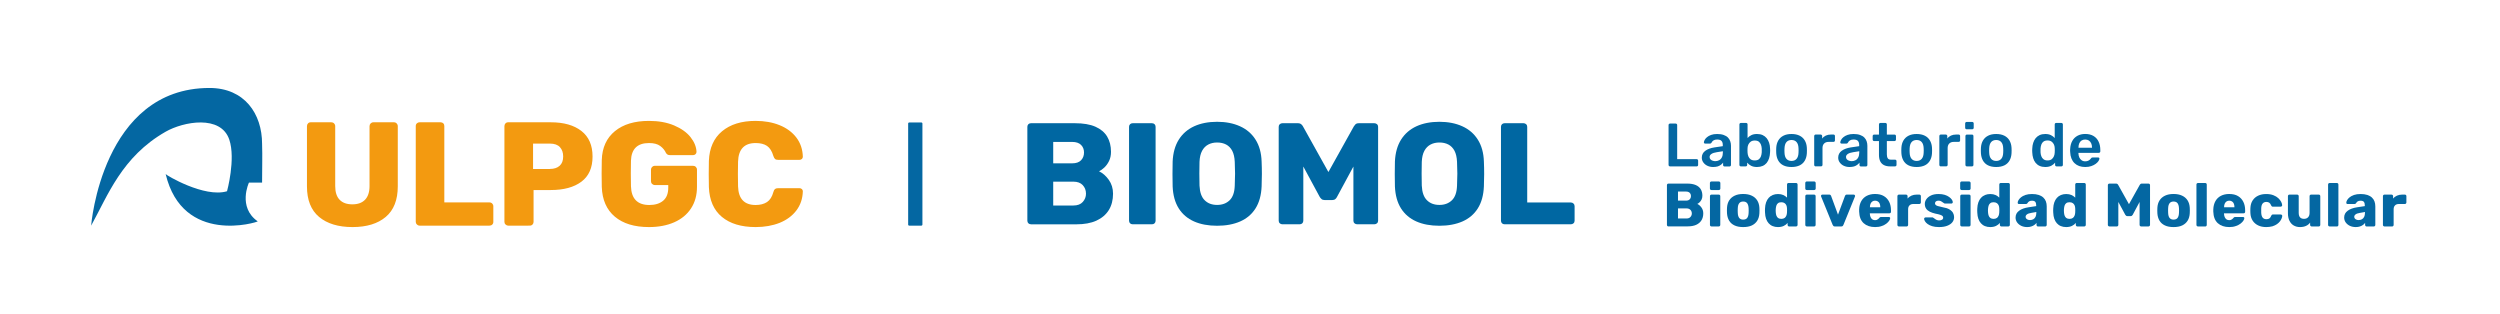 <?xml version="1.0" encoding="utf-8"?>
<!-- Generator: Adobe Illustrator 27.8.1, SVG Export Plug-In . SVG Version: 6.00 Build 0)  -->
<svg version="1.1" xmlns="http://www.w3.org/2000/svg" xmlns:xlink="http://www.w3.org/1999/xlink" x="0px" y="0px"
	 viewBox="0 0 646.83 81.24" style="enable-background:new 0 0 646.83 81.24;" xml:space="preserve">
<style type="text/css">
	.st0{fill:#0067A2;}
	.st1{display:none;}
	.st2{display:inline;fill:none;stroke:#009FE3;stroke-width:0.216;stroke-miterlimit:22.926;}
	.st3{display:inline;fill-rule:evenodd;clip-rule:evenodd;fill:none;stroke:#009FE3;stroke-width:0.216;stroke-miterlimit:22.926;}
	.st4{display:inline;fill-rule:evenodd;clip-rule:evenodd;fill:none;stroke:#B2B2B2;stroke-width:0.216;stroke-miterlimit:22.926;}
	.st5{display:inline;}
	.st6{fill:#DADADA;}
	.st7{display:inline;fill:#DADADA;}
	.st8{display:inline;fill:none;stroke:#F59A00;stroke-width:0.216;stroke-miterlimit:22.926;}
	.st9{display:inline;fill:none;stroke:#EF7D00;stroke-width:0.216;stroke-miterlimit:22.926;}
	.st10{display:inline;fill:none;stroke:#E30613;stroke-width:0.216;stroke-miterlimit:22.926;}
	.st11{fill-rule:evenodd;clip-rule:evenodd;fill:#DADADA;}
	
		.st12{display:inline;fill-rule:evenodd;clip-rule:evenodd;fill:none;stroke:#000000;stroke-width:0.216;stroke-miterlimit:22.926;}
	.st13{fill:none;stroke:#C6C6C6;stroke-width:0.216;stroke-miterlimit:22.926;}
	.st14{fill:none;stroke:#B2B2B2;stroke-width:0.216;stroke-miterlimit:22.926;}
	.st15{display:inline;fill:none;stroke:#C6C6C6;stroke-width:0.216;stroke-miterlimit:22.926;}
	.st16{display:inline;fill:none;stroke:#B2B2B2;stroke-width:0.216;stroke-miterlimit:22.926;}
	.st17{display:inline;fill-rule:evenodd;clip-rule:evenodd;fill:#DADADA;}
	.st18{fill-rule:evenodd;clip-rule:evenodd;fill:#009640;}
	
		.st19{display:inline;fill-rule:evenodd;clip-rule:evenodd;fill:none;stroke:#C6C6C6;stroke-width:0.216;stroke-miterlimit:22.926;}
	
		.st20{display:inline;fill-rule:evenodd;clip-rule:evenodd;fill:none;stroke:#E30613;stroke-width:0.216;stroke-miterlimit:22.926;}
	.st21{display:inline;fill-rule:evenodd;clip-rule:evenodd;fill:#009640;}
	.st22{display:inline;fill:none;stroke:#EF7D00;stroke-width:0.217;stroke-miterlimit:22.926;}
	.st23{fill:#B3B1B1;}
	.st24{fill:none;stroke:#B3B1B1;stroke-width:0.216;stroke-miterlimit:22.926;}
	.st25{display:inline;fill:none;}
	.st26{display:inline;fill:none;stroke:#020203;stroke-width:0.216;stroke-miterlimit:22.926;}
	.st27{display:inline;fill:none;stroke:#289BD3;stroke-width:0.216;stroke-miterlimit:22.926;}
	.st28{display:inline;fill:none;stroke:#F39A10;stroke-width:0.216;stroke-miterlimit:22.926;}
	.st29{display:inline;fill:#B3B1B1;}
	.st30{display:inline;fill:none;stroke:#B3B1B1;stroke-width:0.216;stroke-miterlimit:22.926;}
	.st31{fill:none;stroke:#E30613;stroke-width:0.217;stroke-miterlimit:22.926;}
	.st32{fill:none;stroke:#C6C6C6;stroke-width:0.217;stroke-miterlimit:22.926;}
	.st33{fill-rule:evenodd;clip-rule:evenodd;fill:none;stroke:#009FE3;stroke-width:0.216;stroke-miterlimit:22.926;}
	.st34{fill-rule:evenodd;clip-rule:evenodd;fill:none;stroke:#B2B2B2;stroke-width:0.216;stroke-miterlimit:22.926;}
	.st35{fill:#0467A2;}
	.st36{fill:#F39A10;}
	.st37{fill:#F59A00;}
	.st38{fill-rule:evenodd;clip-rule:evenodd;fill:#0067A2;}
	.st39{fill-rule:evenodd;clip-rule:evenodd;fill:#F59A00;}
	.st40{fill:#FFFFFF;}
	.st41{fill-rule:evenodd;clip-rule:evenodd;fill:#FFFFFF;}
</style>
<g id="Capa_4">
</g>
<g id="Capa_1" class="st1">
	<g class="st5">
		<path class="st23" d="M235.6,40.75c0,3.66-0.88,6.52-2.63,8.6s-4.39,3.11-7.9,3.11h-15.58c-0.28,0-0.52-0.1-0.71-0.29
			c-0.19-0.19-0.29-0.43-0.29-0.72v-5.29c0-0.28,0.09-0.52,0.29-0.72c0.19-0.19,0.43-0.29,0.71-0.29h15.5
			c1.55,0,2.73-0.38,3.53-1.15c0.8-0.77,1.2-1.86,1.2-3.29c0-1.43-0.4-2.52-1.18-3.29c-0.79-0.77-1.97-1.15-3.55-1.15h-15.5
			c-0.28,0-0.52-0.1-0.71-0.29c-0.19-0.19-0.29-0.43-0.29-0.72v-5.33c0-0.29,0.09-0.52,0.29-0.7c0.19-0.18,0.43-0.27,0.71-0.27
			h15.58c3.51,0,6.15,1.04,7.9,3.13C234.72,34.18,235.6,37.06,235.6,40.75"/>
		<line class="st24" x1="208.51" y1="0.2" x2="208.51" y2="81.22"/>
		<line class="st24" x1="235.66" y1="0.2" x2="235.66" y2="81.22"/>
	</g>
	<rect x="0.38" class="st25" width="691.43" height="81.13"/>
	<rect x="0.38" class="st25" width="691.31" height="81.13"/>
	<rect x="0.38" class="st26" width="691.43" height="81.13"/>
	<line class="st27" x1="0.45" y1="58.43" x2="691.8" y2="58.43"/>
	<line class="st28" x1="0.43" y1="0.1" x2="405.13" y2="0.1"/>
	<path class="st29" d="M67.85,42.11c0-1.45,0.38-2.57,1.12-3.37c0.75-0.8,1.89-1.2,3.41-1.2h6.63c0.12,0,0.22,0.04,0.29,0.1
		c0.08,0.07,0.11,0.16,0.11,0.28v1.47c0,0.12-0.04,0.21-0.11,0.29c-0.08,0.07-0.17,0.11-0.29,0.11h-6.63c-0.86,0-1.5,0.2-1.94,0.6
		c-0.43,0.4-0.65,0.97-0.65,1.7c0,0.74,0.22,1.3,0.65,1.7c0.43,0.4,1.08,0.6,1.94,0.6h6.63c0.12,0,0.22,0.04,0.29,0.11
		c0.08,0.08,0.11,0.17,0.11,0.29v1.47c0,0.12-0.04,0.21-0.11,0.28c-0.08,0.07-0.17,0.1-0.29,0.1h-6.63c-1.52,0-2.66-0.4-3.41-1.19
		C68.23,44.66,67.85,43.55,67.85,42.11"/>
	<path class="st29" d="M57.72,11.41c-1.48,0-2.62-0.37-3.44-1.1c-0.82-0.74-1.22-1.85-1.22-3.34V0.46c0-0.12,0.04-0.21,0.11-0.29
		c0.07-0.07,0.17-0.11,0.28-0.11h1.5c0.12,0,0.22,0.04,0.29,0.11c0.08,0.08,0.12,0.17,0.12,0.29v6.51c0,0.84,0.2,1.48,0.61,1.9
		c0.41,0.43,0.99,0.64,1.74,0.64c0.75,0,1.33-0.21,1.74-0.64c0.41-0.43,0.61-1.06,0.61-1.9V0.46c0-0.12,0.04-0.21,0.11-0.29
		c0.08-0.07,0.17-0.11,0.29-0.11h1.5c0.12,0,0.21,0.04,0.28,0.11c0.07,0.08,0.11,0.17,0.11,0.29v6.51c0,1.49-0.4,2.61-1.21,3.34
		C60.33,11.04,59.19,11.41,57.72,11.41"/>
	<path class="st29" d="M57.69,11.41c1.48,0,2.62,0.37,3.44,1.1c0.82,0.74,1.22,1.85,1.22,3.34v6.51c0,0.12-0.03,0.21-0.11,0.29
		c-0.07,0.07-0.17,0.11-0.28,0.11h-1.5c-0.12,0-0.22-0.04-0.29-0.11c-0.08-0.08-0.11-0.17-0.11-0.29v-6.51c0-0.84-0.2-1.48-0.61-1.9
		c-0.41-0.43-0.99-0.64-1.74-0.64s-1.33,0.21-1.74,0.64c-0.41,0.43-0.61,1.06-0.61,1.9v6.51c0,0.12-0.04,0.21-0.11,0.29
		c-0.08,0.07-0.17,0.11-0.29,0.11h-1.5c-0.12,0-0.22-0.04-0.29-0.11c-0.07-0.08-0.11-0.17-0.11-0.29v-6.51
		c0-1.49,0.4-2.61,1.21-3.34C55.09,11.78,56.23,11.41,57.69,11.41"/>
	<line class="st30" x1="79.38" y1="0.06" x2="79.38" y2="81.08"/>
	<path class="st29" d="M12,42.11c0-1.45,0.37-2.57,1.12-3.37c0.75-0.8,1.89-1.2,3.41-1.2h6.63c0.12,0,0.22,0.04,0.29,0.1
		c0.08,0.07,0.11,0.16,0.11,0.28v1.47c0,0.12-0.04,0.21-0.11,0.29c-0.07,0.07-0.17,0.11-0.29,0.11h-6.63c-0.86,0-1.51,0.2-1.94,0.6
		c-0.44,0.4-0.65,0.97-0.65,1.7c0,0.74,0.22,1.3,0.65,1.7c0.43,0.4,1.08,0.6,1.94,0.6h6.63c0.12,0,0.22,0.04,0.29,0.11
		c0.08,0.08,0.11,0.17,0.11,0.29v1.47c0,0.12-0.04,0.21-0.11,0.28c-0.07,0.07-0.17,0.1-0.29,0.1h-6.63c-1.52,0-2.66-0.4-3.41-1.19
		C12.38,44.66,12,43.55,12,42.11"/>
	<path class="st29" d="M12.01,42.11c0-1.45-0.38-2.57-1.12-3.37c-0.75-0.8-1.89-1.2-3.41-1.2H0.84c-0.12,0-0.22,0.04-0.29,0.1
		c-0.08,0.07-0.11,0.16-0.11,0.28v1.47c0,0.12,0.04,0.21,0.11,0.29c0.08,0.07,0.17,0.11,0.29,0.11h6.63c0.86,0,1.51,0.2,1.94,0.6
		c0.43,0.4,0.65,0.97,0.65,1.7c0,0.74-0.22,1.3-0.65,1.7c-0.43,0.4-1.08,0.6-1.94,0.6H0.84c-0.12,0-0.22,0.04-0.29,0.11
		c-0.08,0.08-0.11,0.17-0.11,0.29v1.47c0,0.12,0.04,0.21,0.11,0.28c0.08,0.07,0.17,0.1,0.29,0.1h6.63c1.52,0,2.66-0.4,3.41-1.19
		C11.63,44.66,12.01,43.55,12.01,42.11"/>
	<path class="st29" d="M57.72,69.73c-1.48,0-2.62,0.37-3.44,1.1c-0.82,0.74-1.22,1.85-1.22,3.34v6.51c0,0.12,0.04,0.21,0.11,0.29
		c0.07,0.07,0.17,0.11,0.28,0.11h1.5c0.12,0,0.22-0.04,0.29-0.11c0.08-0.08,0.12-0.17,0.12-0.29v-6.51c0-0.84,0.2-1.48,0.61-1.9
		c0.41-0.43,0.99-0.64,1.74-0.64c0.75,0,1.33,0.21,1.74,0.64c0.41,0.43,0.61,1.06,0.61,1.9v6.51c0,0.12,0.04,0.21,0.11,0.29
		c0.08,0.07,0.17,0.11,0.29,0.11h1.5c0.12,0,0.21-0.04,0.28-0.11c0.07-0.08,0.11-0.17,0.11-0.29v-6.51c0-1.49-0.4-2.61-1.21-3.34
		C60.33,70.1,59.19,69.73,57.72,69.73"/>
	<path class="st29" d="M57.69,69.73c1.48,0,2.62-0.37,3.44-1.1c0.82-0.74,1.22-1.85,1.22-3.34v-6.51c0-0.12-0.03-0.21-0.11-0.29
		c-0.07-0.07-0.17-0.11-0.28-0.11h-1.5c-0.12,0-0.22,0.04-0.29,0.11c-0.08,0.08-0.11,0.17-0.11,0.29v6.51c0,0.84-0.2,1.48-0.61,1.9
		c-0.41,0.43-0.99,0.64-1.74,0.64s-1.33-0.21-1.74-0.64c-0.41-0.43-0.61-1.06-0.61-1.9v-6.51c0-0.12-0.04-0.21-0.11-0.29
		c-0.08-0.07-0.17-0.11-0.29-0.11h-1.5c-0.12,0-0.22,0.04-0.29,0.11c-0.07,0.08-0.11,0.17-0.11,0.29v6.51c0,1.49,0.4,2.61,1.21,3.34
		C55.09,69.36,56.23,69.73,57.69,69.73"/>
	<line class="st27" x1="0.45" y1="22.8" x2="691.8" y2="22.8"/>
	<line class="st27" x1="0.45" y1="42.8" x2="691.8" y2="42.8"/>
	<line class="st27" x1="0.45" y1="47.29" x2="691.8" y2="47.29"/>
	<line class="st28" x1="0.45" y1="31.73" x2="691.8" y2="31.73"/>
	<g class="st5">
		<line class="st24" x1="623.54" y1="0.43" x2="623.54" y2="81.45"/>
		<path class="st24" d="M635.15,0.5v81.02 M646.73,0.5v81.02"/>
		<path class="st23" d="M635.15,43.38c0-1.45,0.38-2.57,1.12-3.37c0.75-0.8,1.88-1.2,3.4-1.2h6.63c0.12,0,0.22,0.04,0.29,0.1
			c0.08,0.07,0.11,0.16,0.11,0.28v1.47c0,0.12-0.04,0.21-0.11,0.29c-0.08,0.07-0.17,0.11-0.29,0.11h-6.63c-0.86,0-1.51,0.2-1.94,0.6
			c-0.44,0.4-0.65,0.97-0.65,1.7c0,0.74,0.22,1.3,0.65,1.7c0.43,0.4,1.08,0.6,1.94,0.6h6.63c0.12,0,0.22,0.04,0.29,0.11
			c0.08,0.08,0.11,0.17,0.11,0.29v1.47c0,0.12-0.04,0.21-0.11,0.28c-0.08,0.07-0.17,0.1-0.29,0.1h-6.63c-1.52,0-2.65-0.4-3.4-1.19
			C635.52,45.93,635.15,44.82,635.15,43.38"/>
		<path class="st23" d="M635.11,43.36c0-1.45-0.38-2.57-1.12-3.37c-0.75-0.8-1.89-1.2-3.41-1.2h-6.63c-0.12,0-0.22,0.04-0.29,0.1
			c-0.08,0.07-0.11,0.16-0.11,0.28v1.47c0,0.12,0.04,0.21,0.11,0.29c0.08,0.07,0.17,0.11,0.29,0.11h6.63c0.86,0,1.51,0.2,1.94,0.6
			c0.44,0.4,0.65,0.97,0.65,1.7c0,0.74-0.22,1.3-0.65,1.7c-0.43,0.4-1.08,0.6-1.94,0.6h-6.63c-0.12,0-0.22,0.04-0.29,0.11
			c-0.08,0.08-0.11,0.17-0.11,0.29v1.47c0,0.12,0.04,0.21,0.11,0.28c0.08,0.07,0.17,0.1,0.29,0.1h6.63c1.52,0,2.66-0.4,3.41-1.19
			C634.73,45.91,635.11,44.8,635.11,43.36"/>
	</g>
	<g class="st5">
		<path class="st23" d="M265.78,40.77c0,3.66-0.88,6.52-2.63,8.6s-4.39,3.11-7.9,3.11h-15.58c-0.28,0-0.52-0.1-0.71-0.29
			c-0.19-0.19-0.29-0.43-0.29-0.72v-5.29c0-0.28,0.09-0.52,0.29-0.72c0.19-0.19,0.43-0.29,0.71-0.29h15.5
			c1.55,0,2.73-0.38,3.53-1.15c0.8-0.77,1.2-1.86,1.2-3.29c0-1.43-0.4-2.52-1.18-3.29c-0.79-0.77-1.97-1.15-3.55-1.15h-15.5
			c-0.28,0-0.52-0.1-0.71-0.29c-0.19-0.19-0.29-0.43-0.29-0.72v-5.33c0-0.29,0.09-0.52,0.29-0.7c0.19-0.18,0.43-0.27,0.71-0.27
			h15.58c3.51,0,6.15,1.04,7.9,3.13C264.9,34.21,265.78,37.09,265.78,40.77"/>
		<line class="st24" x1="238.68" y1="0.23" x2="238.68" y2="81.24"/>
		<line class="st24" x1="265.83" y1="0.23" x2="265.83" y2="81.24"/>
	</g>
	<g class="st5">
		<path class="st23" d="M234.85,41.11c0,3.66-0.88,6.52-2.63,8.6s-4.39,3.11-7.9,3.11h-15.58c-0.28,0-0.52-0.1-0.71-0.29
			c-0.19-0.19-0.29-0.43-0.29-0.72v-5.29c0-0.28,0.09-0.52,0.29-0.72c0.19-0.19,0.43-0.29,0.71-0.29h15.5
			c1.55,0,2.73-0.38,3.53-1.15c0.8-0.77,1.2-1.86,1.2-3.29c0-1.43-0.4-2.52-1.18-3.29c-0.79-0.77-1.97-1.15-3.55-1.15h-15.5
			c-0.28,0-0.52-0.1-0.71-0.29c-0.19-0.19-0.29-0.43-0.29-0.72v-5.33c0-0.29,0.09-0.52,0.29-0.7c0.19-0.18,0.43-0.27,0.71-0.27
			h15.58c3.51,0,6.15,1.04,7.9,3.13C233.97,34.54,234.85,37.42,234.85,41.11"/>
		<line class="st24" x1="207.76" y1="0.56" x2="207.76" y2="81.58"/>
		<line class="st24" x1="234.91" y1="0.56" x2="234.91" y2="81.58"/>
	</g>
	<g class="st5">
		<line class="st24" x1="408.02" y1="0.38" x2="408.02" y2="81.4"/>
		<path class="st24" d="M419.64,0.44v81.02 M431.21,0.44v81.02"/>
		<path class="st23" d="M419.63,43.33c0-1.45,0.38-2.57,1.12-3.37c0.75-0.8,1.88-1.2,3.4-1.2h6.63c0.12,0,0.22,0.04,0.29,0.1
			c0.08,0.07,0.11,0.16,0.11,0.28v1.47c0,0.12-0.04,0.21-0.11,0.29c-0.08,0.07-0.17,0.11-0.29,0.11h-6.63c-0.86,0-1.51,0.2-1.94,0.6
			c-0.44,0.4-0.65,0.97-0.65,1.7c0,0.74,0.22,1.3,0.65,1.7c0.43,0.4,1.08,0.6,1.94,0.6h6.63c0.12,0,0.22,0.04,0.29,0.11
			c0.08,0.08,0.11,0.17,0.11,0.29v1.47c0,0.12-0.04,0.21-0.11,0.28c-0.08,0.07-0.17,0.1-0.29,0.1h-6.63c-1.52,0-2.65-0.4-3.4-1.19
			C420.01,45.88,419.63,44.76,419.63,43.33"/>
		<path class="st23" d="M419.59,43.31c0-1.45-0.38-2.57-1.12-3.37c-0.75-0.8-1.88-1.2-3.4-1.2h-6.63c-0.12,0-0.22,0.04-0.29,0.1
			c-0.08,0.07-0.11,0.16-0.11,0.28v1.47c0,0.12,0.04,0.21,0.11,0.29c0.08,0.07,0.17,0.11,0.29,0.11h6.63c0.86,0,1.51,0.2,1.94,0.6
			c0.44,0.4,0.65,0.97,0.65,1.7c0,0.74-0.22,1.3-0.65,1.7c-0.43,0.4-1.08,0.6-1.94,0.6h-6.63c-0.12,0-0.22,0.04-0.29,0.11
			c-0.08,0.08-0.11,0.17-0.11,0.29v1.47c0,0.12,0.04,0.21,0.11,0.28c0.08,0.07,0.17,0.1,0.29,0.1h6.63c1.52,0,2.65-0.4,3.4-1.19
			C419.22,45.86,419.59,44.75,419.59,43.31"/>
	</g>
</g>
<g id="Capa_2">
	<g>
		<path class="st35" d="M431.69,58.59c-0.12,0-0.21-0.04-0.29-0.12c-0.07-0.08-0.11-0.17-0.11-0.28V47.9c0-0.12,0.04-0.21,0.11-0.29
			c0.07-0.07,0.17-0.11,0.29-0.11h4.83c0.91,0,1.65,0.13,2.23,0.38c0.58,0.25,1.01,0.62,1.29,1.08c0.28,0.47,0.42,1.03,0.42,1.67
			c0,0.38-0.07,0.71-0.21,1c-0.14,0.29-0.32,0.53-0.52,0.72c-0.21,0.19-0.4,0.33-0.58,0.41c0.4,0.19,0.76,0.5,1.07,0.93
			s0.47,0.94,0.47,1.52c0,0.7-0.16,1.3-0.47,1.8s-0.77,0.89-1.36,1.16c-0.6,0.27-1.33,0.4-2.19,0.4H431.69z M434.15,51.91h2.06
			c0.43,0,0.76-0.11,0.97-0.34c0.22-0.23,0.32-0.51,0.32-0.85s-0.11-0.62-0.32-0.83c-0.22-0.22-0.54-0.33-0.97-0.33h-2.06V51.91z
			 M434.15,56.53h2.2c0.45,0,0.8-0.13,1.03-0.4c0.23-0.26,0.35-0.56,0.35-0.9c0-0.37-0.12-0.68-0.36-0.93
			c-0.24-0.25-0.58-0.38-1.02-0.38h-2.2V56.53z"/>
		<path class="st35" d="M442.81,49.17c-0.12,0-0.21-0.04-0.29-0.11c-0.07-0.07-0.11-0.17-0.11-0.29v-1.42c0-0.11,0.04-0.2,0.11-0.28
			c0.07-0.08,0.17-0.12,0.29-0.12h1.9c0.11,0,0.2,0.04,0.28,0.12s0.12,0.17,0.12,0.28v1.42c0,0.12-0.04,0.21-0.12,0.29
			c-0.08,0.07-0.17,0.11-0.28,0.11H442.81z M442.82,58.59c-0.12,0-0.21-0.04-0.29-0.12s-0.11-0.17-0.11-0.28v-7.44
			c0-0.12,0.04-0.21,0.11-0.29c0.07-0.07,0.17-0.11,0.29-0.11h1.87c0.12,0,0.21,0.04,0.29,0.11c0.07,0.07,0.11,0.17,0.11,0.29v7.44
			c0,0.11-0.04,0.2-0.11,0.28c-0.07,0.08-0.17,0.12-0.29,0.12H442.82z"/>
		<path class="st35" d="M451.01,58.75c-0.89,0-1.63-0.14-2.24-0.43c-0.61-0.29-1.07-0.69-1.39-1.23s-0.5-1.17-0.55-1.91
			c-0.01-0.21-0.02-0.45-0.02-0.72c0-0.27,0-0.5,0.02-0.7c0.04-0.75,0.23-1.39,0.57-1.92c0.34-0.53,0.81-0.93,1.42-1.22
			c0.61-0.29,1.34-0.43,2.19-0.43c0.87,0,1.6,0.14,2.21,0.43c0.61,0.28,1.08,0.69,1.42,1.22c0.34,0.53,0.53,1.17,0.57,1.92
			c0.01,0.2,0.02,0.44,0.02,0.7c0,0.27-0.01,0.51-0.02,0.72c-0.04,0.74-0.22,1.38-0.55,1.91s-0.79,0.94-1.39,1.23
			C452.66,58.61,451.91,58.75,451.01,58.75z M451.01,56.82c0.47,0,0.82-0.14,1.04-0.43c0.22-0.29,0.34-0.71,0.37-1.28
			c0.01-0.16,0.02-0.37,0.02-0.63c0-0.26,0-0.47-0.02-0.63c-0.03-0.56-0.16-0.98-0.37-1.27c-0.22-0.29-0.56-0.44-1.04-0.44
			c-0.45,0-0.79,0.15-1.02,0.44c-0.23,0.29-0.35,0.71-0.37,1.27c-0.01,0.16-0.02,0.37-0.02,0.63c0,0.26,0,0.48,0.02,0.63
			c0.02,0.57,0.15,1,0.37,1.28C450.21,56.67,450.55,56.82,451.01,56.82z"/>
		<path class="st35" d="M460.02,58.75c-0.51,0-0.96-0.08-1.37-0.25c-0.41-0.16-0.75-0.41-1.04-0.73c-0.29-0.32-0.51-0.71-0.67-1.17
			s-0.25-0.98-0.27-1.58c-0.01-0.21-0.02-0.4-0.02-0.56c0-0.16,0-0.35,0.02-0.56c0.02-0.56,0.11-1.07,0.27-1.53s0.38-0.85,0.67-1.17
			c0.29-0.32,0.63-0.57,1.04-0.74c0.41-0.17,0.87-0.26,1.38-0.26c0.53,0,0.98,0.09,1.36,0.26c0.38,0.17,0.7,0.4,0.97,0.67v-3.39
			c0-0.12,0.04-0.21,0.11-0.29c0.07-0.07,0.17-0.11,0.29-0.11h1.93c0.1,0,0.2,0.04,0.28,0.11c0.08,0.07,0.12,0.17,0.12,0.29v10.45
			c0,0.11-0.04,0.2-0.12,0.28s-0.17,0.12-0.28,0.12h-1.79c-0.12,0-0.21-0.04-0.28-0.12c-0.07-0.08-0.11-0.17-0.11-0.28v-0.51
			c-0.25,0.31-0.58,0.56-0.98,0.76S460.61,58.75,460.02,58.75z M460.89,56.63c0.35,0,0.62-0.08,0.83-0.23
			c0.21-0.15,0.36-0.35,0.46-0.59c0.1-0.24,0.16-0.51,0.17-0.79c0.01-0.21,0.02-0.41,0.02-0.6c0-0.19,0-0.39-0.02-0.59
			c-0.01-0.26-0.07-0.51-0.17-0.74c-0.11-0.23-0.26-0.41-0.48-0.55c-0.21-0.14-0.48-0.21-0.81-0.21c-0.35,0-0.63,0.07-0.83,0.22
			c-0.21,0.15-0.35,0.35-0.44,0.6c-0.09,0.25-0.14,0.53-0.17,0.84c-0.03,0.33-0.03,0.65,0,0.98c0.02,0.31,0.08,0.59,0.17,0.84
			c0.09,0.25,0.24,0.45,0.44,0.6C460.26,56.55,460.54,56.63,460.89,56.63z"/>
		<path class="st35" d="M467.48,49.17c-0.12,0-0.21-0.04-0.29-0.11c-0.07-0.07-0.11-0.17-0.11-0.29v-1.42c0-0.11,0.04-0.2,0.11-0.28
			c0.07-0.08,0.17-0.12,0.29-0.12h1.9c0.11,0,0.2,0.04,0.28,0.12s0.12,0.17,0.12,0.28v1.42c0,0.12-0.04,0.21-0.12,0.29
			c-0.08,0.07-0.17,0.11-0.28,0.11H467.48z M467.49,58.59c-0.12,0-0.21-0.04-0.29-0.12s-0.11-0.17-0.11-0.28v-7.44
			c0-0.12,0.04-0.21,0.11-0.29c0.07-0.07,0.17-0.11,0.29-0.11h1.87c0.12,0,0.21,0.04,0.29,0.11c0.07,0.07,0.11,0.17,0.11,0.29v7.44
			c0,0.11-0.04,0.2-0.11,0.28c-0.07,0.08-0.17,0.12-0.29,0.12H467.49z"/>
		<path class="st35" d="M474.71,58.59c-0.16,0-0.27-0.04-0.35-0.12c-0.07-0.08-0.14-0.17-0.19-0.28l-2.99-7.35
			c-0.02-0.04-0.03-0.09-0.03-0.14c0-0.1,0.03-0.18,0.1-0.25c0.07-0.07,0.16-0.1,0.26-0.1h1.79c0.14,0,0.24,0.04,0.32,0.11
			c0.07,0.07,0.12,0.15,0.14,0.22l1.79,4.86l1.81-4.86c0.02-0.07,0.07-0.15,0.14-0.22c0.07-0.07,0.18-0.11,0.32-0.11h1.79
			c0.09,0,0.18,0.03,0.25,0.1c0.07,0.07,0.11,0.15,0.11,0.25c0,0.05-0.01,0.1-0.03,0.14l-2.99,7.35c-0.04,0.11-0.1,0.2-0.18,0.28
			c-0.08,0.08-0.2,0.12-0.37,0.12H474.71z"/>
		<path class="st35" d="M485.16,58.75c-1.25,0-2.24-0.34-2.98-1.01c-0.74-0.67-1.12-1.68-1.16-3.01c0-0.07,0-0.17,0-0.29
			s0-0.21,0-0.27c0.03-0.83,0.22-1.55,0.56-2.15c0.34-0.6,0.82-1.05,1.42-1.36c0.61-0.31,1.32-0.47,2.13-0.47
			c0.93,0,1.7,0.18,2.3,0.55c0.61,0.37,1.06,0.87,1.37,1.5c0.31,0.63,0.46,1.36,0.46,2.17v0.38c0,0.12-0.04,0.21-0.11,0.29
			c-0.07,0.07-0.17,0.11-0.29,0.11h-5.07c0,0.01,0,0.03,0,0.05s0,0.04,0,0.06c0.01,0.31,0.07,0.59,0.17,0.84
			c0.1,0.25,0.25,0.45,0.44,0.6c0.2,0.15,0.44,0.22,0.72,0.22c0.21,0,0.39-0.03,0.53-0.1c0.14-0.07,0.26-0.15,0.36-0.24
			c0.1-0.09,0.17-0.17,0.22-0.23c0.1-0.12,0.17-0.19,0.23-0.21c0.06-0.03,0.15-0.04,0.28-0.04h1.96c0.11,0,0.19,0.03,0.26,0.09
			s0.1,0.15,0.09,0.25c-0.01,0.18-0.1,0.4-0.27,0.65c-0.17,0.25-0.42,0.5-0.74,0.75c-0.32,0.25-0.73,0.45-1.21,0.61
			C486.37,58.67,485.8,58.75,485.16,58.75z M483.81,53.63h2.68V53.6c0-0.35-0.05-0.65-0.15-0.89c-0.1-0.25-0.25-0.44-0.46-0.58
			c-0.21-0.14-0.45-0.21-0.74-0.21c-0.27,0-0.51,0.07-0.71,0.21c-0.2,0.14-0.35,0.33-0.46,0.58s-0.16,0.55-0.16,0.89V53.63z"/>
		<path class="st35" d="M491.32,58.59c-0.12,0-0.21-0.04-0.29-0.12s-0.11-0.17-0.11-0.28v-7.44c0-0.11,0.04-0.2,0.11-0.28
			s0.17-0.12,0.29-0.12h1.82c0.12,0,0.21,0.04,0.29,0.12s0.12,0.17,0.12,0.28v0.63c0.27-0.33,0.61-0.58,1-0.76
			c0.4-0.18,0.84-0.27,1.34-0.27h0.7c0.12,0,0.21,0.04,0.29,0.11c0.07,0.07,0.11,0.17,0.11,0.29v1.63c0,0.11-0.04,0.2-0.11,0.28
			c-0.07,0.08-0.17,0.12-0.29,0.12h-1.54c-0.43,0-0.77,0.12-1,0.36c-0.24,0.24-0.36,0.57-0.36,1.01v4.05c0,0.11-0.04,0.2-0.12,0.28
			s-0.18,0.12-0.29,0.12H491.32z"/>
		<path class="st35" d="M501.66,58.75c-0.69,0-1.27-0.08-1.75-0.23c-0.48-0.15-0.87-0.34-1.17-0.56s-0.53-0.45-0.67-0.69
			c-0.15-0.24-0.23-0.45-0.24-0.62c-0.01-0.12,0.03-0.21,0.11-0.29c0.08-0.07,0.17-0.11,0.27-0.11h1.8c0.03,0,0.06,0.01,0.09,0.02
			c0.03,0.01,0.06,0.03,0.09,0.06c0.14,0.07,0.27,0.17,0.41,0.28c0.14,0.11,0.29,0.21,0.47,0.29c0.18,0.08,0.4,0.13,0.65,0.13
			c0.29,0,0.54-0.06,0.74-0.18c0.2-0.12,0.3-0.29,0.3-0.51c0-0.17-0.05-0.31-0.14-0.42c-0.09-0.11-0.29-0.22-0.58-0.33
			c-0.29-0.11-0.73-0.21-1.31-0.32c-0.55-0.13-1.03-0.29-1.44-0.5c-0.41-0.21-0.73-0.47-0.95-0.81c-0.22-0.33-0.33-0.74-0.33-1.21
			c0-0.42,0.14-0.83,0.41-1.22s0.67-0.71,1.2-0.96c0.53-0.25,1.18-0.37,1.96-0.37c0.6,0,1.13,0.07,1.58,0.21
			c0.45,0.14,0.83,0.32,1.14,0.55c0.31,0.22,0.54,0.45,0.7,0.68c0.16,0.23,0.24,0.44,0.25,0.63c0.01,0.11-0.02,0.2-0.1,0.28
			c-0.07,0.08-0.16,0.12-0.25,0.12h-1.65c-0.04,0-0.08-0.01-0.13-0.02s-0.08-0.03-0.11-0.06c-0.13-0.06-0.25-0.15-0.38-0.25
			c-0.13-0.11-0.28-0.2-0.44-0.29c-0.17-0.08-0.38-0.13-0.63-0.13c-0.29,0-0.51,0.06-0.67,0.19c-0.16,0.13-0.24,0.29-0.24,0.49
			c0,0.14,0.04,0.26,0.13,0.38c0.09,0.12,0.27,0.22,0.55,0.32c0.28,0.09,0.71,0.2,1.31,0.32c0.73,0.12,1.31,0.3,1.74,0.56
			c0.43,0.26,0.74,0.56,0.93,0.9c0.18,0.34,0.28,0.7,0.28,1.08c0,0.51-0.15,0.96-0.46,1.35c-0.31,0.39-0.75,0.69-1.34,0.91
			C503.23,58.64,502.51,58.75,501.66,58.75z"/>
		<path class="st35" d="M507.56,49.17c-0.12,0-0.21-0.04-0.29-0.11c-0.07-0.07-0.11-0.17-0.11-0.29v-1.42c0-0.11,0.04-0.2,0.11-0.28
			c0.07-0.08,0.17-0.12,0.29-0.12h1.9c0.11,0,0.2,0.04,0.28,0.12s0.12,0.17,0.12,0.28v1.42c0,0.12-0.04,0.21-0.12,0.29
			c-0.08,0.07-0.17,0.11-0.28,0.11H507.56z M507.58,58.59c-0.12,0-0.21-0.04-0.29-0.12s-0.11-0.17-0.11-0.28v-7.44
			c0-0.12,0.04-0.21,0.11-0.29c0.07-0.07,0.17-0.11,0.29-0.11h1.87c0.12,0,0.21,0.04,0.29,0.11c0.07,0.07,0.11,0.17,0.11,0.29v7.44
			c0,0.11-0.04,0.2-0.11,0.28c-0.07,0.08-0.17,0.12-0.29,0.12H507.58z"/>
		<path class="st35" d="M514.94,58.75c-0.51,0-0.96-0.08-1.37-0.25c-0.41-0.16-0.75-0.41-1.04-0.73c-0.29-0.32-0.51-0.71-0.67-1.17
			c-0.16-0.46-0.25-0.98-0.27-1.58c-0.01-0.21-0.02-0.4-0.02-0.56c0-0.16,0-0.35,0.02-0.56c0.02-0.56,0.11-1.07,0.27-1.53
			c0.16-0.46,0.38-0.85,0.67-1.17c0.29-0.32,0.63-0.57,1.04-0.74c0.41-0.17,0.87-0.26,1.38-0.26c0.53,0,0.98,0.09,1.36,0.26
			c0.38,0.17,0.7,0.4,0.97,0.67v-3.39c0-0.12,0.04-0.21,0.11-0.29c0.07-0.07,0.17-0.11,0.29-0.11h1.93c0.1,0,0.2,0.04,0.28,0.11
			c0.08,0.07,0.12,0.17,0.12,0.29v10.45c0,0.11-0.04,0.2-0.12,0.28s-0.17,0.12-0.28,0.12h-1.79c-0.12,0-0.21-0.04-0.28-0.12
			c-0.07-0.08-0.11-0.17-0.11-0.28v-0.51c-0.25,0.31-0.58,0.56-0.98,0.76S515.53,58.75,514.94,58.75z M515.81,56.63
			c0.35,0,0.62-0.08,0.83-0.23c0.21-0.15,0.36-0.35,0.46-0.59c0.1-0.24,0.16-0.51,0.17-0.79c0.01-0.21,0.02-0.41,0.02-0.6
			c0-0.19,0-0.39-0.02-0.59c-0.01-0.26-0.07-0.51-0.17-0.74c-0.11-0.23-0.26-0.41-0.48-0.55c-0.21-0.14-0.48-0.21-0.81-0.21
			c-0.35,0-0.63,0.07-0.83,0.22c-0.21,0.15-0.35,0.35-0.44,0.6c-0.09,0.25-0.14,0.53-0.17,0.84c-0.03,0.33-0.03,0.65,0,0.98
			c0.02,0.31,0.08,0.59,0.17,0.84c0.09,0.25,0.24,0.45,0.44,0.6C515.19,56.55,515.46,56.63,515.81,56.63z"/>
		<path class="st35" d="M524.49,58.75c-0.57,0-1.08-0.11-1.53-0.32c-0.45-0.22-0.8-0.51-1.07-0.88c-0.26-0.37-0.4-0.79-0.4-1.25
			c0-0.75,0.31-1.34,0.92-1.78c0.61-0.44,1.42-0.74,2.44-0.89l1.98-0.3V53.1c0-0.38-0.08-0.67-0.24-0.87
			c-0.16-0.2-0.45-0.3-0.87-0.3c-0.29,0-0.54,0.06-0.72,0.17c-0.19,0.12-0.33,0.28-0.44,0.48c-0.09,0.14-0.23,0.21-0.4,0.21h-1.77
			c-0.12,0-0.21-0.03-0.27-0.1c-0.06-0.07-0.09-0.15-0.08-0.25c0-0.19,0.07-0.41,0.21-0.66s0.36-0.49,0.66-0.74
			c0.29-0.24,0.67-0.44,1.14-0.6s1.03-0.24,1.69-0.24c0.67,0,1.26,0.08,1.74,0.24s0.88,0.38,1.19,0.67
			c0.31,0.29,0.53,0.62,0.67,1.01c0.14,0.38,0.21,0.81,0.21,1.27v4.81c0,0.11-0.04,0.2-0.12,0.28s-0.17,0.12-0.28,0.12h-1.84
			c-0.12,0-0.21-0.04-0.29-0.12c-0.07-0.08-0.11-0.17-0.11-0.28v-0.55c-0.14,0.2-0.32,0.39-0.55,0.55c-0.23,0.17-0.5,0.3-0.82,0.4
			C525.26,58.7,524.9,58.75,524.49,58.75z M525.23,56.94c0.31,0,0.58-0.07,0.83-0.2s0.44-0.34,0.59-0.62
			c0.14-0.28,0.21-0.63,0.21-1.05v-0.22l-1.35,0.24c-0.5,0.08-0.86,0.21-1.08,0.39c-0.23,0.17-0.34,0.38-0.34,0.61
			c0,0.18,0.05,0.33,0.16,0.46c0.11,0.13,0.25,0.22,0.42,0.29C524.85,56.91,525.03,56.94,525.23,56.94z"/>
		<path class="st35" d="M534.59,58.75c-0.51,0-0.96-0.08-1.37-0.25c-0.41-0.16-0.75-0.41-1.04-0.73c-0.29-0.32-0.51-0.71-0.67-1.17
			s-0.25-0.98-0.27-1.58c-0.01-0.21-0.02-0.4-0.02-0.56c0-0.16,0-0.35,0.02-0.56c0.02-0.56,0.11-1.07,0.27-1.53s0.38-0.85,0.67-1.17
			c0.29-0.32,0.63-0.57,1.04-0.74c0.41-0.17,0.87-0.26,1.38-0.26c0.53,0,0.98,0.09,1.36,0.26c0.38,0.17,0.7,0.4,0.97,0.67v-3.39
			c0-0.12,0.04-0.21,0.11-0.29c0.07-0.07,0.17-0.11,0.29-0.11h1.93c0.1,0,0.2,0.04,0.28,0.11c0.08,0.07,0.12,0.17,0.12,0.29v10.45
			c0,0.11-0.04,0.2-0.12,0.28s-0.17,0.12-0.28,0.12h-1.79c-0.12,0-0.21-0.04-0.28-0.12c-0.07-0.08-0.11-0.17-0.11-0.28v-0.51
			c-0.25,0.31-0.58,0.56-0.98,0.76S535.18,58.75,534.59,58.75z M535.46,56.63c0.35,0,0.62-0.08,0.83-0.23
			c0.21-0.15,0.36-0.35,0.46-0.59c0.1-0.24,0.16-0.51,0.17-0.79c0.01-0.21,0.02-0.41,0.02-0.6c0-0.19,0-0.39-0.02-0.59
			c-0.01-0.26-0.07-0.51-0.17-0.74c-0.11-0.23-0.26-0.41-0.48-0.55c-0.21-0.14-0.48-0.21-0.81-0.21c-0.35,0-0.63,0.07-0.83,0.22
			c-0.21,0.15-0.35,0.35-0.44,0.6c-0.09,0.25-0.14,0.53-0.17,0.84c-0.03,0.33-0.03,0.65,0,0.98c0.02,0.31,0.08,0.59,0.17,0.84
			c0.09,0.25,0.24,0.45,0.44,0.6C534.83,56.55,535.11,56.63,535.46,56.63z"/>
		<path class="st35" d="M545.77,58.59c-0.11,0-0.2-0.04-0.28-0.12c-0.08-0.08-0.12-0.17-0.12-0.28V47.9c0-0.12,0.04-0.21,0.12-0.29
			c0.08-0.07,0.17-0.11,0.28-0.11h1.71c0.18,0,0.31,0.04,0.4,0.13c0.08,0.09,0.14,0.16,0.16,0.21l2.79,4.99l2.79-4.99
			c0.03-0.05,0.09-0.12,0.17-0.21c0.08-0.09,0.21-0.13,0.39-0.13h1.69c0.12,0,0.21,0.04,0.29,0.11c0.08,0.07,0.12,0.17,0.12,0.29
			v10.29c0,0.11-0.04,0.2-0.12,0.28s-0.18,0.12-0.29,0.12h-1.88c-0.12,0-0.21-0.04-0.29-0.12s-0.12-0.17-0.12-0.28v-5.94l-1.77,3.31
			c-0.05,0.09-0.12,0.18-0.21,0.25c-0.08,0.07-0.2,0.11-0.35,0.11h-0.82c-0.15,0-0.26-0.04-0.35-0.11
			c-0.08-0.07-0.15-0.16-0.21-0.25l-1.79-3.31v5.94c0,0.11-0.04,0.2-0.11,0.28c-0.07,0.08-0.17,0.12-0.29,0.12H545.77z"/>
		<path class="st35" d="M562.36,58.75c-0.89,0-1.63-0.14-2.24-0.43c-0.61-0.29-1.07-0.69-1.39-1.23s-0.5-1.17-0.55-1.91
			c-0.01-0.21-0.02-0.45-0.02-0.72c0-0.27,0-0.5,0.02-0.7c0.04-0.75,0.23-1.39,0.57-1.92c0.34-0.53,0.81-0.93,1.42-1.22
			c0.61-0.29,1.34-0.43,2.19-0.43c0.87,0,1.6,0.14,2.21,0.43c0.61,0.28,1.08,0.69,1.42,1.22c0.34,0.53,0.53,1.17,0.57,1.92
			c0.01,0.2,0.02,0.44,0.02,0.7c0,0.27-0.01,0.51-0.02,0.72c-0.04,0.74-0.22,1.38-0.55,1.91s-0.79,0.94-1.39,1.23
			C564.01,58.61,563.26,58.75,562.36,58.75z M562.36,56.82c0.47,0,0.82-0.14,1.04-0.43c0.22-0.29,0.34-0.71,0.37-1.28
			c0.01-0.16,0.02-0.37,0.02-0.63c0-0.26,0-0.47-0.02-0.63c-0.03-0.56-0.16-0.98-0.37-1.27c-0.22-0.29-0.56-0.44-1.04-0.44
			c-0.45,0-0.79,0.15-1.02,0.44c-0.23,0.29-0.35,0.71-0.37,1.27c-0.01,0.16-0.02,0.37-0.02,0.63c0,0.26,0,0.48,0.02,0.63
			c0.02,0.57,0.15,1,0.37,1.28C561.57,56.67,561.91,56.82,562.36,56.82z"/>
		<path class="st35" d="M568.69,58.59c-0.12,0-0.21-0.04-0.29-0.12s-0.11-0.17-0.11-0.28V47.75c0-0.12,0.04-0.21,0.11-0.29
			c0.07-0.07,0.17-0.11,0.29-0.11h1.87c0.12,0,0.21,0.04,0.29,0.11c0.07,0.07,0.11,0.17,0.11,0.29v10.45c0,0.11-0.04,0.2-0.11,0.28
			c-0.07,0.08-0.17,0.12-0.29,0.12H568.69z"/>
		<path class="st35" d="M576.79,58.75c-1.25,0-2.24-0.34-2.98-1.01c-0.74-0.67-1.12-1.68-1.16-3.01c0-0.07,0-0.17,0-0.29
			s0-0.21,0-0.27c0.03-0.83,0.22-1.55,0.56-2.15c0.34-0.6,0.82-1.05,1.42-1.36c0.61-0.31,1.32-0.47,2.13-0.47
			c0.93,0,1.7,0.18,2.3,0.55c0.61,0.37,1.06,0.87,1.37,1.5c0.31,0.63,0.46,1.36,0.46,2.17v0.38c0,0.12-0.04,0.21-0.11,0.29
			c-0.07,0.07-0.17,0.11-0.29,0.11h-5.07c0,0.01,0,0.03,0,0.05s0,0.04,0,0.06c0.01,0.31,0.07,0.59,0.17,0.84
			c0.1,0.25,0.25,0.45,0.44,0.6c0.2,0.15,0.44,0.22,0.72,0.22c0.21,0,0.39-0.03,0.53-0.1c0.14-0.07,0.26-0.15,0.36-0.24
			c0.1-0.09,0.17-0.17,0.22-0.23c0.1-0.12,0.17-0.19,0.23-0.21c0.06-0.03,0.15-0.04,0.28-0.04h1.96c0.11,0,0.19,0.03,0.26,0.09
			s0.1,0.15,0.09,0.25c-0.01,0.18-0.1,0.4-0.27,0.65c-0.17,0.25-0.42,0.5-0.74,0.75c-0.32,0.25-0.73,0.45-1.21,0.61
			C577.99,58.67,577.43,58.75,576.79,58.75z M575.44,53.63h2.68V53.6c0-0.35-0.05-0.65-0.15-0.89c-0.1-0.25-0.25-0.44-0.46-0.58
			c-0.21-0.14-0.45-0.21-0.74-0.21c-0.27,0-0.51,0.07-0.71,0.21c-0.2,0.14-0.35,0.33-0.46,0.58s-0.16,0.55-0.16,0.89V53.63z"/>
		<path class="st35" d="M586.33,58.75c-0.78,0-1.47-0.14-2.07-0.43c-0.6-0.29-1.08-0.7-1.43-1.24c-0.35-0.54-0.55-1.2-0.58-1.96
			c-0.01-0.17-0.02-0.38-0.02-0.64c0-0.26,0.01-0.47,0.02-0.64c0.03-0.77,0.22-1.43,0.57-1.97c0.35-0.54,0.83-0.96,1.43-1.24
			c0.61-0.29,1.3-0.43,2.08-0.43c0.73,0,1.35,0.1,1.88,0.31s0.94,0.46,1.27,0.77c0.32,0.31,0.56,0.62,0.73,0.94
			c0.16,0.32,0.25,0.6,0.26,0.85c0.01,0.11-0.03,0.2-0.11,0.28c-0.08,0.08-0.18,0.12-0.29,0.12h-2.01c-0.12,0-0.21-0.03-0.27-0.08
			s-0.12-0.13-0.17-0.24c-0.13-0.33-0.29-0.56-0.48-0.7c-0.2-0.14-0.45-0.21-0.75-0.21c-0.42,0-0.75,0.14-0.97,0.41
			c-0.23,0.27-0.35,0.7-0.37,1.27c-0.01,0.42-0.01,0.8,0,1.12c0.03,0.58,0.16,1,0.38,1.27s0.54,0.4,0.97,0.4
			c0.33,0,0.59-0.07,0.78-0.21c0.19-0.14,0.34-0.37,0.46-0.69c0.05-0.11,0.11-0.18,0.17-0.24s0.15-0.08,0.27-0.08h2.01
			c0.11,0,0.2,0.04,0.29,0.11c0.08,0.07,0.12,0.17,0.11,0.29c-0.01,0.17-0.06,0.38-0.16,0.62c-0.09,0.24-0.24,0.5-0.44,0.76
			s-0.46,0.51-0.78,0.73c-0.32,0.22-0.71,0.4-1.16,0.55C587.46,58.68,586.93,58.75,586.33,58.75z"/>
		<path class="st35" d="M595.07,58.75c-0.6,0-1.14-0.14-1.61-0.41c-0.47-0.27-0.84-0.68-1.1-1.21s-0.4-1.18-0.4-1.96v-4.42
			c0-0.12,0.04-0.21,0.11-0.29c0.07-0.07,0.17-0.11,0.29-0.11h1.98c0.12,0,0.21,0.04,0.29,0.11c0.08,0.07,0.12,0.17,0.12,0.29v4.32
			c0,1.04,0.46,1.55,1.38,1.55c0.43,0,0.78-0.13,1.04-0.4s0.39-0.65,0.39-1.15v-4.32c0-0.12,0.04-0.21,0.11-0.29
			c0.07-0.07,0.17-0.11,0.29-0.11h1.98c0.12,0,0.21,0.04,0.28,0.11c0.07,0.07,0.11,0.17,0.11,0.29v7.44c0,0.11-0.04,0.2-0.11,0.28
			c-0.07,0.08-0.17,0.12-0.28,0.12h-1.84c-0.11,0-0.2-0.04-0.28-0.12s-0.12-0.17-0.12-0.28v-0.6c-0.28,0.38-0.63,0.67-1.07,0.86
			C596.19,58.65,595.67,58.75,595.07,58.75z"/>
		<path class="st35" d="M602.75,58.59c-0.12,0-0.21-0.04-0.29-0.12s-0.11-0.17-0.11-0.28V47.75c0-0.12,0.04-0.21,0.11-0.29
			c0.07-0.07,0.17-0.11,0.29-0.11h1.87c0.12,0,0.21,0.04,0.29,0.11c0.07,0.07,0.11,0.17,0.11,0.29v10.45c0,0.11-0.04,0.2-0.11,0.28
			c-0.07,0.08-0.17,0.12-0.29,0.12H602.75z"/>
		<path class="st35" d="M609.51,58.75c-0.57,0-1.08-0.11-1.53-0.32c-0.45-0.22-0.8-0.51-1.07-0.88c-0.26-0.37-0.4-0.79-0.4-1.25
			c0-0.75,0.31-1.34,0.92-1.78c0.61-0.44,1.42-0.74,2.44-0.89l1.98-0.3V53.1c0-0.38-0.08-0.67-0.24-0.87
			c-0.16-0.2-0.45-0.3-0.87-0.3c-0.29,0-0.54,0.06-0.72,0.17c-0.19,0.12-0.33,0.28-0.44,0.48c-0.09,0.14-0.23,0.21-0.4,0.21h-1.77
			c-0.12,0-0.21-0.03-0.27-0.1c-0.06-0.07-0.09-0.15-0.08-0.25c0-0.19,0.07-0.41,0.21-0.66s0.36-0.49,0.66-0.74
			c0.29-0.24,0.67-0.44,1.14-0.6s1.03-0.24,1.69-0.24c0.67,0,1.26,0.08,1.74,0.24s0.88,0.38,1.19,0.67
			c0.31,0.29,0.53,0.62,0.67,1.01c0.14,0.38,0.21,0.81,0.21,1.27v4.81c0,0.11-0.04,0.2-0.12,0.28s-0.17,0.12-0.28,0.12h-1.84
			c-0.12,0-0.21-0.04-0.29-0.12c-0.07-0.08-0.11-0.17-0.11-0.28v-0.55c-0.14,0.2-0.32,0.39-0.55,0.55c-0.23,0.17-0.5,0.3-0.82,0.4
			C610.28,58.7,609.92,58.75,609.51,58.75z M610.26,56.94c0.31,0,0.58-0.07,0.83-0.2s0.44-0.34,0.59-0.62
			c0.14-0.28,0.21-0.63,0.21-1.05v-0.22l-1.35,0.24c-0.5,0.08-0.86,0.21-1.08,0.39c-0.23,0.17-0.34,0.38-0.34,0.61
			c0,0.18,0.05,0.33,0.16,0.46c0.11,0.13,0.25,0.22,0.42,0.29C609.87,56.91,610.05,56.94,610.26,56.94z"/>
		<path class="st35" d="M616.94,58.59c-0.12,0-0.21-0.04-0.29-0.12s-0.11-0.17-0.11-0.28v-7.44c0-0.11,0.04-0.2,0.11-0.28
			s0.17-0.12,0.29-0.12h1.82c0.12,0,0.21,0.04,0.29,0.12s0.12,0.17,0.12,0.28v0.63c0.27-0.33,0.61-0.58,1-0.76
			c0.4-0.18,0.84-0.27,1.34-0.27h0.7c0.12,0,0.21,0.04,0.29,0.11c0.07,0.07,0.11,0.17,0.11,0.29v1.63c0,0.11-0.04,0.2-0.11,0.28
			c-0.07,0.08-0.17,0.12-0.29,0.12h-1.54c-0.43,0-0.77,0.12-1,0.36c-0.24,0.24-0.36,0.57-0.36,1.01v4.05c0,0.11-0.04,0.2-0.12,0.28
			s-0.18,0.12-0.29,0.12H616.94z"/>
	</g>
	<g>
		<path class="st35" d="M432.09,43.05c-0.11,0-0.2-0.04-0.27-0.11s-0.11-0.16-0.11-0.27V32.35c0-0.11,0.04-0.2,0.11-0.27
			s0.16-0.11,0.27-0.11h1.47c0.11,0,0.2,0.04,0.27,0.11s0.11,0.16,0.11,0.27v8.82h5.02c0.12,0,0.21,0.04,0.29,0.11
			c0.07,0.07,0.11,0.17,0.11,0.29v1.11c0,0.11-0.04,0.2-0.11,0.27c-0.07,0.07-0.17,0.11-0.29,0.11H432.09z"/>
		<path class="st35" d="M443.24,43.21c-0.55,0-1.04-0.11-1.49-0.32s-0.79-0.51-1.05-0.87s-0.39-0.77-0.39-1.23
			c0-0.74,0.3-1.33,0.9-1.77c0.6-0.44,1.39-0.73,2.36-0.88l2.17-0.32v-0.33c0-0.44-0.11-0.79-0.33-1.03s-0.6-0.36-1.14-0.36
			c-0.38,0-0.69,0.08-0.93,0.23c-0.24,0.15-0.42,0.36-0.53,0.61c-0.08,0.14-0.21,0.21-0.36,0.21h-1.25c-0.12,0-0.2-0.03-0.26-0.09
			s-0.09-0.15-0.09-0.25c0.01-0.17,0.08-0.37,0.21-0.62s0.33-0.48,0.6-0.7c0.27-0.23,0.62-0.42,1.05-0.58s0.96-0.24,1.57-0.24
			c0.67,0,1.23,0.08,1.69,0.25s0.83,0.38,1.1,0.66c0.27,0.27,0.47,0.6,0.6,0.97c0.13,0.37,0.19,0.76,0.19,1.17v4.97
			c0,0.11-0.04,0.2-0.11,0.27c-0.07,0.07-0.16,0.11-0.27,0.11h-1.28c-0.12,0-0.21-0.04-0.28-0.11s-0.1-0.16-0.1-0.27v-0.62
			c-0.14,0.19-0.32,0.38-0.55,0.55c-0.23,0.18-0.51,0.33-0.85,0.44C444.09,43.15,443.69,43.21,443.24,43.21z M443.78,41.7
			c0.37,0,0.71-0.08,1.01-0.24s0.54-0.4,0.71-0.74c0.17-0.33,0.26-0.75,0.26-1.26v-0.33l-1.58,0.25c-0.62,0.09-1.09,0.25-1.39,0.46
			c-0.31,0.21-0.46,0.47-0.46,0.78c0,0.23,0.07,0.43,0.21,0.59c0.14,0.16,0.32,0.29,0.55,0.36S443.54,41.7,443.78,41.7z"/>
		<path class="st35" d="M454.59,43.21c-0.61,0-1.12-0.11-1.53-0.32s-0.74-0.48-1.01-0.81v0.59c0,0.11-0.03,0.2-0.1,0.27
			c-0.07,0.07-0.16,0.11-0.28,0.11h-1.25c-0.11,0-0.2-0.04-0.27-0.11c-0.07-0.07-0.11-0.16-0.11-0.27V32.19
			c0-0.1,0.04-0.19,0.11-0.27c0.07-0.07,0.16-0.11,0.27-0.11h1.35c0.12,0,0.21,0.04,0.28,0.11s0.1,0.16,0.1,0.27v3.52
			c0.26-0.31,0.59-0.56,0.99-0.75c0.4-0.2,0.88-0.29,1.45-0.29c0.56,0,1.04,0.09,1.46,0.28c0.41,0.19,0.76,0.46,1.04,0.8
			c0.28,0.34,0.49,0.74,0.64,1.2c0.15,0.45,0.23,0.95,0.24,1.47c0.01,0.19,0.02,0.36,0.02,0.51s-0.01,0.32-0.02,0.51
			c-0.02,0.55-0.11,1.05-0.25,1.51s-0.36,0.86-0.63,1.2c-0.28,0.34-0.62,0.6-1.03,0.78C455.64,43.11,455.15,43.21,454.59,43.21z
			 M454,41.51c0.45,0,0.81-0.1,1.06-0.29c0.25-0.2,0.44-0.45,0.55-0.77c0.12-0.32,0.18-0.67,0.21-1.04c0.01-0.32,0.01-0.63,0-0.95
			c-0.02-0.38-0.09-0.73-0.21-1.04c-0.12-0.32-0.3-0.57-0.55-0.77c-0.25-0.2-0.61-0.29-1.06-0.29c-0.42,0-0.76,0.1-1.03,0.29
			c-0.26,0.19-0.46,0.43-0.6,0.72c-0.14,0.29-0.21,0.59-0.22,0.91c-0.01,0.19-0.02,0.39-0.02,0.61c0,0.22,0.01,0.42,0.02,0.61
			c0.02,0.33,0.09,0.65,0.21,0.96c0.12,0.31,0.32,0.57,0.59,0.77C453.22,41.41,453.57,41.51,454,41.51z"/>
		<path class="st35" d="M463.52,43.21c-0.84,0-1.55-0.15-2.13-0.44c-0.58-0.29-1.01-0.71-1.31-1.25c-0.3-0.54-0.47-1.17-0.51-1.88
			c-0.01-0.19-0.02-0.42-0.02-0.7s0-0.51,0.02-0.7c0.04-0.73,0.22-1.36,0.53-1.89c0.31-0.53,0.75-0.95,1.33-1.24
			c0.58-0.3,1.27-0.44,2.1-0.44s1.52,0.15,2.1,0.44c0.58,0.29,1.02,0.71,1.33,1.24c0.31,0.53,0.49,1.16,0.53,1.89
			c0.01,0.19,0.02,0.42,0.02,0.7s0,0.51-0.02,0.7c-0.04,0.72-0.21,1.35-0.51,1.88c-0.3,0.54-0.74,0.96-1.31,1.25
			C465.07,43.06,464.37,43.21,463.52,43.21z M463.52,41.64c0.56,0,0.99-0.18,1.3-0.53c0.31-0.35,0.48-0.87,0.51-1.56
			c0.01-0.16,0.02-0.36,0.02-0.62s0-0.46-0.02-0.62c-0.03-0.69-0.2-1.21-0.51-1.56c-0.31-0.35-0.74-0.53-1.3-0.53
			s-0.99,0.18-1.3,0.53c-0.31,0.35-0.47,0.87-0.51,1.56c-0.01,0.16-0.02,0.36-0.02,0.62s0.01,0.46,0.02,0.62
			c0.03,0.69,0.2,1.21,0.51,1.56C462.53,41.46,462.96,41.64,463.52,41.64z"/>
		<path class="st35" d="M469.77,43.05c-0.11,0-0.2-0.04-0.27-0.11c-0.07-0.07-0.11-0.16-0.11-0.27v-7.46c0-0.12,0.04-0.21,0.11-0.29
			c0.07-0.07,0.16-0.11,0.27-0.11h1.28c0.11,0,0.2,0.04,0.28,0.11c0.08,0.07,0.12,0.17,0.12,0.29v0.65c0.24-0.34,0.56-0.6,0.94-0.78
			c0.39-0.18,0.83-0.27,1.34-0.27h0.65c0.12,0,0.21,0.04,0.28,0.11c0.07,0.07,0.1,0.16,0.1,0.27v1.14c0,0.11-0.03,0.2-0.1,0.27
			c-0.07,0.07-0.16,0.11-0.28,0.11h-1.24c-0.51,0-0.9,0.14-1.18,0.42c-0.28,0.28-0.42,0.67-0.42,1.18v4.35
			c0,0.11-0.04,0.2-0.11,0.27c-0.07,0.07-0.17,0.11-0.28,0.11H469.77z"/>
		<path class="st35" d="M478.53,43.21c-0.55,0-1.04-0.11-1.49-0.32s-0.79-0.51-1.05-0.87s-0.39-0.77-0.39-1.23
			c0-0.74,0.3-1.33,0.9-1.77c0.6-0.44,1.39-0.73,2.36-0.88l2.17-0.32v-0.33c0-0.44-0.11-0.79-0.33-1.03s-0.6-0.36-1.14-0.36
			c-0.38,0-0.69,0.08-0.93,0.23c-0.24,0.15-0.42,0.36-0.53,0.61c-0.08,0.14-0.21,0.21-0.36,0.21h-1.25c-0.12,0-0.2-0.03-0.26-0.09
			s-0.09-0.15-0.09-0.25c0.01-0.17,0.08-0.37,0.21-0.62s0.33-0.48,0.6-0.7c0.27-0.23,0.62-0.42,1.05-0.58s0.96-0.24,1.57-0.24
			c0.67,0,1.23,0.08,1.69,0.25s0.83,0.38,1.1,0.66c0.27,0.27,0.47,0.6,0.6,0.97c0.13,0.37,0.19,0.76,0.19,1.17v4.97
			c0,0.11-0.04,0.2-0.11,0.27c-0.07,0.07-0.16,0.11-0.27,0.11h-1.28c-0.12,0-0.21-0.04-0.28-0.11s-0.1-0.16-0.1-0.27v-0.62
			c-0.14,0.19-0.32,0.38-0.55,0.55c-0.23,0.18-0.51,0.33-0.85,0.44C479.38,43.15,478.98,43.21,478.53,43.21z M479.07,41.7
			c0.37,0,0.71-0.08,1.01-0.24s0.54-0.4,0.71-0.74c0.17-0.33,0.26-0.75,0.26-1.26v-0.33l-1.58,0.25c-0.62,0.09-1.09,0.25-1.39,0.46
			c-0.31,0.21-0.46,0.47-0.46,0.78c0,0.23,0.07,0.43,0.21,0.59c0.14,0.16,0.32,0.29,0.55,0.36S478.83,41.7,479.07,41.7z"/>
		<path class="st35" d="M489.04,43.05c-0.63,0-1.17-0.11-1.6-0.33c-0.43-0.22-0.75-0.55-0.97-0.99c-0.21-0.44-0.32-0.98-0.32-1.64
			v-3.59h-1.25c-0.11,0-0.2-0.04-0.27-0.11c-0.07-0.07-0.11-0.17-0.11-0.29v-0.9c0-0.11,0.04-0.2,0.11-0.27
			c0.07-0.07,0.16-0.11,0.27-0.11h1.25v-2.63c0-0.1,0.03-0.19,0.1-0.27c0.07-0.07,0.16-0.11,0.28-0.11h1.28
			c0.11,0,0.19,0.04,0.27,0.11s0.11,0.16,0.11,0.27v2.63h1.98c0.11,0,0.2,0.04,0.27,0.11c0.07,0.07,0.11,0.16,0.11,0.27v0.9
			c0,0.12-0.04,0.21-0.11,0.29c-0.07,0.07-0.16,0.11-0.27,0.11h-1.98v3.44c0,0.43,0.08,0.77,0.23,1.01c0.15,0.24,0.42,0.36,0.8,0.36
			h1.09c0.11,0,0.2,0.04,0.27,0.11c0.07,0.07,0.11,0.16,0.11,0.27v0.98c0,0.11-0.04,0.2-0.11,0.27c-0.07,0.07-0.16,0.11-0.27,0.11
			H489.04z"/>
		<path class="st35" d="M495.9,43.21c-0.84,0-1.55-0.15-2.13-0.44c-0.58-0.29-1.01-0.71-1.31-1.25c-0.3-0.54-0.47-1.17-0.51-1.88
			c-0.01-0.19-0.02-0.42-0.02-0.7s0-0.51,0.02-0.7c0.04-0.73,0.22-1.36,0.53-1.89c0.31-0.53,0.75-0.95,1.33-1.24
			c0.58-0.3,1.27-0.44,2.1-0.44s1.52,0.15,2.1,0.44c0.58,0.29,1.02,0.71,1.33,1.24c0.31,0.53,0.49,1.16,0.53,1.89
			c0.01,0.19,0.02,0.42,0.02,0.7s0,0.51-0.02,0.7c-0.04,0.72-0.21,1.35-0.51,1.88c-0.3,0.54-0.74,0.96-1.31,1.25
			C497.45,43.06,496.74,43.21,495.9,43.21z M495.9,41.64c0.56,0,0.99-0.18,1.3-0.53c0.31-0.35,0.48-0.87,0.51-1.56
			c0.01-0.16,0.02-0.36,0.02-0.62s0-0.46-0.02-0.62c-0.03-0.69-0.2-1.21-0.51-1.56c-0.31-0.35-0.74-0.53-1.3-0.53
			s-0.99,0.18-1.3,0.53c-0.31,0.35-0.47,0.87-0.51,1.56c-0.01,0.16-0.02,0.36-0.02,0.62s0.01,0.46,0.02,0.62
			c0.03,0.69,0.2,1.21,0.51,1.56C494.91,41.46,495.34,41.64,495.9,41.64z"/>
		<path class="st35" d="M502.15,43.05c-0.11,0-0.2-0.04-0.27-0.11c-0.07-0.07-0.11-0.16-0.11-0.27v-7.46c0-0.12,0.04-0.21,0.11-0.29
			c0.07-0.07,0.16-0.11,0.27-0.11h1.28c0.11,0,0.2,0.04,0.28,0.11c0.08,0.07,0.12,0.17,0.12,0.29v0.65c0.24-0.34,0.56-0.6,0.94-0.78
			c0.39-0.18,0.83-0.27,1.34-0.27h0.65c0.12,0,0.21,0.04,0.28,0.11c0.07,0.07,0.1,0.16,0.1,0.27v1.14c0,0.11-0.03,0.2-0.1,0.27
			c-0.07,0.07-0.16,0.11-0.28,0.11h-1.24c-0.51,0-0.9,0.14-1.18,0.42c-0.28,0.28-0.42,0.67-0.42,1.18v4.35
			c0,0.11-0.04,0.2-0.11,0.27c-0.07,0.07-0.17,0.11-0.28,0.11H502.15z"/>
		<path class="st35" d="M508.83,33.45c-0.11,0-0.2-0.04-0.27-0.11c-0.07-0.07-0.11-0.16-0.11-0.27v-1.14c0-0.11,0.04-0.2,0.11-0.27
			c0.07-0.07,0.16-0.11,0.27-0.11h1.44c0.12,0,0.21,0.04,0.28,0.11c0.07,0.07,0.11,0.16,0.11,0.27v1.14c0,0.11-0.04,0.2-0.11,0.27
			c-0.07,0.07-0.17,0.11-0.28,0.11H508.83z M508.9,43.05c-0.11,0-0.2-0.04-0.27-0.11c-0.07-0.07-0.11-0.16-0.11-0.27V35.2
			c0-0.11,0.04-0.2,0.11-0.27c0.07-0.07,0.16-0.11,0.27-0.11h1.31c0.12,0,0.21,0.04,0.28,0.11c0.07,0.07,0.1,0.16,0.1,0.27v7.47
			c0,0.11-0.03,0.2-0.1,0.27c-0.07,0.07-0.16,0.11-0.28,0.11H508.9z"/>
		<path class="st35" d="M516.48,43.21c-0.84,0-1.55-0.15-2.13-0.44c-0.58-0.29-1.01-0.71-1.31-1.25c-0.3-0.54-0.47-1.17-0.51-1.88
			c-0.01-0.19-0.02-0.42-0.02-0.7s0-0.51,0.02-0.7c0.04-0.73,0.22-1.36,0.53-1.89c0.31-0.53,0.75-0.95,1.33-1.24
			c0.58-0.3,1.27-0.44,2.1-0.44s1.52,0.15,2.1,0.44c0.58,0.29,1.02,0.71,1.33,1.24c0.31,0.53,0.49,1.16,0.53,1.89
			c0.01,0.19,0.02,0.42,0.02,0.7s0,0.51-0.02,0.7c-0.04,0.72-0.21,1.35-0.51,1.88c-0.3,0.54-0.74,0.96-1.31,1.25
			C518.03,43.06,517.33,43.21,516.48,43.21z M516.48,41.64c0.56,0,0.99-0.18,1.3-0.53c0.31-0.35,0.48-0.87,0.51-1.56
			c0.01-0.16,0.02-0.36,0.02-0.62s0-0.46-0.02-0.62c-0.03-0.69-0.2-1.21-0.51-1.56c-0.31-0.35-0.74-0.53-1.3-0.53
			s-0.99,0.18-1.3,0.53c-0.31,0.35-0.47,0.87-0.51,1.56c-0.01,0.16-0.02,0.36-0.02,0.62s0.01,0.46,0.02,0.62
			c0.03,0.69,0.2,1.21,0.51,1.56C515.49,41.46,515.92,41.64,516.48,41.64z"/>
		<path class="st35" d="M529.18,43.21c-0.55,0-1.03-0.09-1.45-0.28c-0.42-0.18-0.76-0.45-1.04-0.78c-0.28-0.34-0.49-0.74-0.63-1.2
			s-0.23-0.96-0.25-1.51c-0.01-0.19-0.02-0.36-0.02-0.51s0-0.32,0.02-0.51c0.02-0.53,0.1-1.02,0.25-1.47
			c0.14-0.45,0.35-0.85,0.63-1.2c0.28-0.34,0.63-0.61,1.04-0.8c0.42-0.19,0.9-0.28,1.45-0.28c0.57,0,1.05,0.1,1.45,0.29
			c0.4,0.2,0.73,0.45,0.99,0.75v-3.52c0-0.1,0.03-0.19,0.1-0.27s0.16-0.11,0.28-0.11h1.35c0.11,0,0.2,0.04,0.27,0.11
			c0.07,0.07,0.11,0.16,0.11,0.27v10.48c0,0.11-0.04,0.2-0.11,0.27c-0.07,0.07-0.16,0.11-0.27,0.11h-1.25
			c-0.12,0-0.21-0.04-0.28-0.11c-0.07-0.07-0.1-0.16-0.1-0.27v-0.59c-0.26,0.33-0.6,0.6-1,0.81
			C530.3,43.1,529.79,43.21,529.18,43.21z M529.76,41.51c0.44,0,0.8-0.1,1.06-0.3c0.26-0.2,0.46-0.46,0.59-0.77
			c0.13-0.31,0.2-0.63,0.21-0.96c0.01-0.19,0.02-0.39,0.02-0.61c0-0.22-0.01-0.42-0.02-0.61c-0.01-0.32-0.08-0.62-0.22-0.91
			c-0.14-0.29-0.34-0.53-0.6-0.72c-0.26-0.19-0.61-0.29-1.03-0.29c-0.44,0-0.79,0.1-1.05,0.29s-0.45,0.45-0.56,0.77
			c-0.12,0.32-0.18,0.66-0.21,1.04c-0.01,0.32-0.01,0.63,0,0.95c0.02,0.38,0.09,0.73,0.21,1.04c0.12,0.32,0.3,0.57,0.56,0.77
			S529.32,41.51,529.76,41.51z"/>
		<path class="st35" d="M539.52,43.21c-1.17,0-2.1-0.34-2.79-1.01c-0.69-0.68-1.06-1.64-1.11-2.88c-0.01-0.11-0.02-0.24-0.02-0.4
			c0-0.16,0-0.29,0.02-0.39c0.04-0.8,0.22-1.49,0.55-2.07c0.32-0.58,0.77-1.02,1.34-1.33c0.57-0.31,1.24-0.47,2.01-0.47
			c0.85,0,1.57,0.18,2.15,0.53c0.58,0.35,1.02,0.84,1.31,1.47c0.3,0.63,0.44,1.35,0.44,2.18v0.33c0,0.11-0.04,0.2-0.11,0.27
			c-0.07,0.07-0.17,0.11-0.29,0.11h-5.26c0,0.06,0,0.11,0,0.13c0.01,0.37,0.08,0.71,0.21,1.02s0.33,0.56,0.59,0.75
			c0.26,0.19,0.57,0.29,0.93,0.29c0.3,0,0.54-0.04,0.74-0.13c0.2-0.09,0.36-0.19,0.49-0.31s0.22-0.21,0.27-0.29
			c0.09-0.13,0.17-0.2,0.23-0.23c0.06-0.03,0.14-0.04,0.26-0.04h1.36c0.1,0,0.19,0.03,0.26,0.09c0.07,0.06,0.1,0.14,0.09,0.24
			c-0.01,0.17-0.1,0.37-0.26,0.62c-0.16,0.24-0.4,0.48-0.71,0.71c-0.31,0.23-0.69,0.42-1.15,0.58
			C540.63,43.13,540.11,43.21,539.52,43.21z M537.77,38.22h3.5v-0.05c0-0.41-0.07-0.77-0.21-1.08c-0.14-0.31-0.34-0.55-0.6-0.73
			c-0.26-0.17-0.58-0.26-0.95-0.26c-0.37,0-0.69,0.09-0.95,0.26c-0.26,0.17-0.46,0.42-0.59,0.73c-0.13,0.31-0.2,0.67-0.2,1.08V38.22
			z"/>
	</g>
	<g>
		<path class="st0" d="M266.74,58.03c-0.27,0-0.5-0.09-0.67-0.26c-0.17-0.17-0.26-0.4-0.26-0.67V32.81c0-0.27,0.09-0.5,0.26-0.67
			c0.17-0.17,0.4-0.26,0.67-0.26h11.4c2.14,0,3.9,0.3,5.27,0.9s2.38,1.45,3.05,2.56c0.66,1.11,0.99,2.42,0.99,3.94
			c0,0.9-0.17,1.69-0.5,2.37c-0.34,0.69-0.75,1.25-1.23,1.7c-0.49,0.45-0.94,0.77-1.36,0.97c0.95,0.45,1.79,1.18,2.52,2.21
			c0.73,1.02,1.1,2.22,1.1,3.59c0,1.64-0.37,3.06-1.1,4.24c-0.74,1.18-1.81,2.09-3.21,2.73c-1.41,0.64-3.13,0.95-5.18,0.95H266.74z
			 M272.5,42.26h4.9c1.02,0,1.79-0.26,2.3-0.79s0.77-1.2,0.77-2.02c0-0.8-0.26-1.45-0.77-1.96s-1.28-0.77-2.3-0.77h-4.9V42.26z
			 M272.5,53.17h5.23c1.07,0,1.88-0.31,2.43-0.93c0.55-0.62,0.82-1.33,0.82-2.13c0-0.87-0.28-1.61-0.84-2.21s-1.36-0.9-2.41-0.9
			h-5.23V53.17z"/>
		<path class="st0" d="M293.05,58.03c-0.27,0-0.5-0.09-0.67-0.26c-0.17-0.17-0.26-0.4-0.26-0.67V32.81c0-0.27,0.09-0.5,0.26-0.67
			c0.17-0.17,0.4-0.26,0.67-0.26h5.01c0.27,0,0.5,0.09,0.67,0.26c0.17,0.17,0.26,0.4,0.26,0.67V57.1c0,0.27-0.09,0.5-0.26,0.67
			c-0.17,0.17-0.4,0.26-0.67,0.26H293.05z"/>
		<path class="st0" d="M314.91,58.41c-2.29,0-4.29-0.37-5.98-1.12c-1.69-0.75-3.01-1.88-3.96-3.38c-0.95-1.51-1.47-3.39-1.57-5.66
			c-0.03-1.07-0.04-2.14-0.04-3.21c0-1.07,0.01-2.15,0.04-3.25c0.1-2.24,0.63-4.13,1.59-5.66s2.29-2.68,3.98-3.46
			c1.69-0.77,3.67-1.16,5.94-1.16c2.24,0,4.22,0.39,5.92,1.16c1.71,0.77,3.05,1.92,4.02,3.46c0.97,1.53,1.5,3.42,1.57,5.66
			c0.05,1.1,0.07,2.18,0.07,3.25c0,1.07-0.03,2.14-0.07,3.21c-0.1,2.27-0.62,4.15-1.57,5.66c-0.95,1.51-2.27,2.63-3.96,3.38
			C319.2,58.03,317.2,58.41,314.91,58.41z M314.91,53.02c1.32,0,2.4-0.4,3.23-1.2c0.83-0.8,1.28-2.07,1.33-3.81
			c0.05-1.1,0.08-2.13,0.08-3.1s-0.03-1.98-0.08-3.03c-0.05-1.17-0.27-2.12-0.65-2.86c-0.39-0.73-0.92-1.28-1.59-1.63
			c-0.67-0.35-1.45-0.52-2.32-0.52c-0.85,0-1.61,0.17-2.28,0.52c-0.67,0.35-1.21,0.89-1.61,1.63s-0.62,1.69-0.67,2.86
			c-0.02,1.05-0.04,2.06-0.04,3.03s0.01,2,0.04,3.1c0.08,1.74,0.52,3.01,1.35,3.81C312.52,52.63,313.59,53.02,314.91,53.02z"/>
		<path class="st0" d="M331.77,58.03c-0.25,0-0.47-0.09-0.65-0.26c-0.19-0.17-0.28-0.4-0.28-0.67V32.81c0-0.27,0.09-0.5,0.28-0.67
			c0.19-0.17,0.4-0.26,0.65-0.26h4.04c0.4,0,0.7,0.11,0.92,0.32c0.21,0.21,0.34,0.38,0.39,0.5l6.58,11.81l6.58-11.81
			c0.07-0.12,0.21-0.29,0.39-0.5c0.19-0.21,0.49-0.32,0.92-0.32h4c0.27,0,0.5,0.09,0.69,0.26c0.19,0.17,0.28,0.4,0.28,0.67V57.1
			c0,0.27-0.09,0.5-0.28,0.67c-0.19,0.17-0.42,0.26-0.69,0.26h-4.45c-0.27,0-0.5-0.09-0.69-0.26c-0.19-0.17-0.28-0.4-0.28-0.67
			V43.09l-4.22,7.81c-0.1,0.22-0.25,0.42-0.45,0.6c-0.2,0.17-0.47,0.26-0.82,0.26h-1.94c-0.35,0-0.62-0.09-0.82-0.26
			c-0.2-0.17-0.36-0.37-0.49-0.6l-4.22-7.81V57.1c0,0.27-0.09,0.5-0.26,0.67c-0.17,0.17-0.4,0.26-0.67,0.26H331.77z"/>
		<path class="st0" d="M372.42,58.41c-2.29,0-4.29-0.37-5.98-1.12c-1.69-0.75-3.01-1.88-3.96-3.38c-0.95-1.51-1.47-3.39-1.57-5.66
			c-0.03-1.07-0.04-2.14-0.04-3.21c0-1.07,0.01-2.15,0.04-3.25c0.1-2.24,0.63-4.13,1.59-5.66s2.29-2.68,3.98-3.46
			c1.69-0.77,3.67-1.16,5.94-1.16c2.24,0,4.22,0.39,5.92,1.16c1.71,0.77,3.05,1.92,4.02,3.46c0.97,1.53,1.5,3.42,1.57,5.66
			c0.05,1.1,0.07,2.18,0.07,3.25c0,1.07-0.03,2.14-0.07,3.21c-0.1,2.27-0.62,4.15-1.57,5.66c-0.95,1.51-2.27,2.63-3.96,3.38
			C376.71,58.03,374.71,58.41,372.42,58.41z M372.42,53.02c1.32,0,2.4-0.4,3.23-1.2c0.83-0.8,1.28-2.07,1.33-3.81
			c0.05-1.1,0.08-2.13,0.08-3.1s-0.03-1.98-0.08-3.03c-0.05-1.17-0.27-2.12-0.65-2.86c-0.39-0.73-0.92-1.28-1.59-1.63
			c-0.67-0.35-1.45-0.52-2.32-0.52c-0.85,0-1.61,0.17-2.28,0.52c-0.67,0.35-1.21,0.89-1.61,1.63s-0.62,1.69-0.67,2.86
			c-0.02,1.05-0.04,2.06-0.04,3.03s0.01,2,0.04,3.1c0.08,1.74,0.52,3.01,1.35,3.81C370.03,52.63,371.1,53.02,372.42,53.02z"/>
		<path class="st0" d="M389.28,58.03c-0.27,0-0.5-0.09-0.67-0.26c-0.17-0.17-0.26-0.4-0.26-0.67V32.81c0-0.27,0.09-0.5,0.26-0.67
			c0.17-0.17,0.4-0.26,0.67-0.26h4.93c0.25,0,0.47,0.09,0.65,0.26c0.19,0.17,0.28,0.4,0.28,0.67v19.58h11.29
			c0.27,0,0.5,0.09,0.69,0.28c0.19,0.19,0.28,0.42,0.28,0.69v3.74c0,0.27-0.09,0.5-0.28,0.67c-0.19,0.17-0.42,0.26-0.69,0.26H389.28
			z"/>
	</g>
	<g>
		<path class="st35" d="M54.2,22.76c9.07,0,13.61,6.68,13.61,14.47c0.11,3.55,0,5.58,0,10.02h-3.4c0,0-2.99,6.35,2.27,10.02
			c0,0.22-19.4,6.28-23.82-12.24c0,0.22,10.03,6.23,15.88,4.45c0,0,2.28-8.31,0.59-13.34c-2.19-6.51-11.88-4.68-16.46-2.07
			c-11.38,6.49-14.99,16.56-19.29,24.31C23.57,58.38,26.4,22.76,54.2,22.76"/>
	</g>
	<g>
		<path class="st36" d="M195.51,58.75c-3.71,0-6.62-0.88-8.73-2.63s-3.24-4.33-3.37-7.71c-0.03-0.69-0.04-1.81-0.04-3.36
			c0-1.58,0.01-2.72,0.04-3.43c0.13-3.31,1.26-5.86,3.4-7.65c2.14-1.79,5.04-2.69,8.69-2.69c2.31,0,4.38,0.37,6.21,1.11
			c1.83,0.74,3.27,1.81,4.34,3.21c1.06,1.4,1.62,3.05,1.67,4.96c0,0.23-0.09,0.42-0.25,0.57c-0.17,0.15-0.37,0.23-0.6,0.23h-5.52
			c-0.36,0-0.63-0.07-0.8-0.21c-0.17-0.14-0.32-0.4-0.45-0.78c-0.36-1.25-0.92-2.12-1.65-2.62c-0.74-0.5-1.72-0.74-2.94-0.74
			c-2.93,0-4.45,1.6-4.55,4.81c-0.03,0.69-0.04,1.74-0.04,3.17c0,1.42,0.01,2.51,0.04,3.24c0.1,3.21,1.62,4.81,4.55,4.81
			c1.19,0,2.17-0.26,2.94-0.76c0.77-0.51,1.32-1.37,1.65-2.6c0.1-0.38,0.25-0.64,0.43-0.78c0.18-0.14,0.45-0.21,0.82-0.21h5.52
			c0.23,0,0.43,0.08,0.6,0.23c0.17,0.15,0.25,0.34,0.25,0.57c-0.05,1.91-0.61,3.56-1.67,4.96c-1.06,1.4-2.51,2.47-4.34,3.21
			C199.89,58.38,197.82,58.75,195.51,58.75 M167.91,58.75c-3.76,0-6.7-0.9-8.83-2.69c-2.13-1.79-3.26-4.36-3.38-7.69
			c-0.03-0.71-0.04-1.87-0.04-3.47c0-1.6,0.01-2.77,0.04-3.51c0.1-3.21,1.24-5.69,3.4-7.46c2.17-1.77,5.1-2.65,8.81-2.65
			c2.49,0,4.66,0.39,6.52,1.18c1.85,0.79,3.27,1.8,4.24,3.03c0.97,1.23,1.49,2.5,1.54,3.8c0,0.23-0.08,0.43-0.25,0.59
			c-0.17,0.17-0.37,0.25-0.6,0.25h-6.03c-0.26,0-0.46-0.04-0.6-0.13c-0.14-0.09-0.28-0.22-0.41-0.4c-0.31-0.71-0.81-1.32-1.5-1.83
			c-0.69-0.51-1.65-0.76-2.9-0.76c-3.01,0-4.57,1.53-4.67,4.58c-0.03,0.71-0.04,1.81-0.04,3.28c0,1.48,0.01,2.58,0.04,3.32
			c0.1,3.23,1.69,4.85,4.75,4.85c1.5,0,2.7-0.37,3.58-1.11c0.88-0.74,1.32-1.86,1.32-3.36v-0.69h-3.46c-0.28,0-0.52-0.1-0.72-0.29
			c-0.2-0.19-0.29-0.43-0.29-0.71V43.9c0-0.28,0.1-0.52,0.29-0.71c0.19-0.19,0.43-0.29,0.72-0.29h9.88c0.28,0,0.53,0.1,0.72,0.29
			c0.19,0.19,0.29,0.43,0.29,0.71v4.43c0,2.16-0.51,4.03-1.54,5.59c-1.02,1.57-2.47,2.76-4.34,3.59
			C172.58,58.33,170.4,58.75,167.91,58.75 M142.29,43.71c1.06,0,1.9-0.27,2.51-0.82c0.61-0.55,0.91-1.35,0.91-2.42
			c0-0.99-0.28-1.79-0.84-2.4c-0.56-0.61-1.42-0.92-2.59-0.92h-4.36v6.57H142.29z M131.48,58.37c-0.26,0-0.49-0.1-0.68-0.29
			c-0.2-0.19-0.29-0.41-0.29-0.67V32.64c0-0.28,0.09-0.52,0.27-0.71c0.18-0.19,0.41-0.29,0.7-0.29h11.01c3.37,0,6.02,0.75,7.94,2.25
			c1.92,1.5,2.88,3.7,2.88,6.61s-0.96,5.07-2.88,6.51c-1.92,1.44-4.57,2.16-7.94,2.16h-4.44v8.25c0,0.25-0.09,0.48-0.27,0.67
			c-0.18,0.19-0.42,0.29-0.7,0.29H131.48z M108.54,58.37c-0.26,0-0.49-0.1-0.68-0.29c-0.19-0.19-0.29-0.41-0.29-0.67V32.6
			c0-0.28,0.1-0.51,0.29-0.69c0.2-0.18,0.42-0.27,0.68-0.27h5.45c0.29,0,0.52,0.09,0.7,0.27c0.18,0.18,0.27,0.41,0.27,0.69v19.77
			h11.67c0.29,0,0.53,0.1,0.72,0.29c0.19,0.19,0.29,0.43,0.29,0.71v4.05c0,0.28-0.1,0.51-0.29,0.69c-0.19,0.18-0.43,0.27-0.72,0.27
			H108.54z M91.21,58.75c-3.68,0-6.57-0.88-8.66-2.63c-2.09-1.76-3.13-4.39-3.13-7.9V32.64c0-0.28,0.09-0.52,0.27-0.71
			c0.18-0.19,0.41-0.29,0.7-0.29h5.33c0.28,0,0.52,0.09,0.72,0.29c0.19,0.19,0.29,0.43,0.29,0.71v15.5c0,1.58,0.38,2.76,1.15,3.55
			c0.76,0.79,1.86,1.18,3.29,1.18c1.43,0,2.52-0.4,3.29-1.2c0.76-0.8,1.15-1.98,1.15-3.53v-15.5c0-0.28,0.1-0.52,0.29-0.71
			c0.2-0.19,0.43-0.29,0.72-0.29h5.29c0.29,0,0.53,0.09,0.72,0.29c0.19,0.19,0.29,0.43,0.29,0.71v15.58c0,3.51-1.04,6.15-3.11,7.9
			S94.87,58.75,91.21,58.75"/>
	</g>
	<g>
		<path class="st35" d="M235.25,58.38h3.13c0.16,0,0.28-0.13,0.28-0.28V31.97c0-0.16-0.13-0.28-0.28-0.28h-3.13
			c-0.16,0-0.28,0.13-0.28,0.28v26.13C234.96,58.25,235.09,58.38,235.25,58.38z"/>
	</g>
</g>
<g id="Capa_3">
</g>
</svg>

